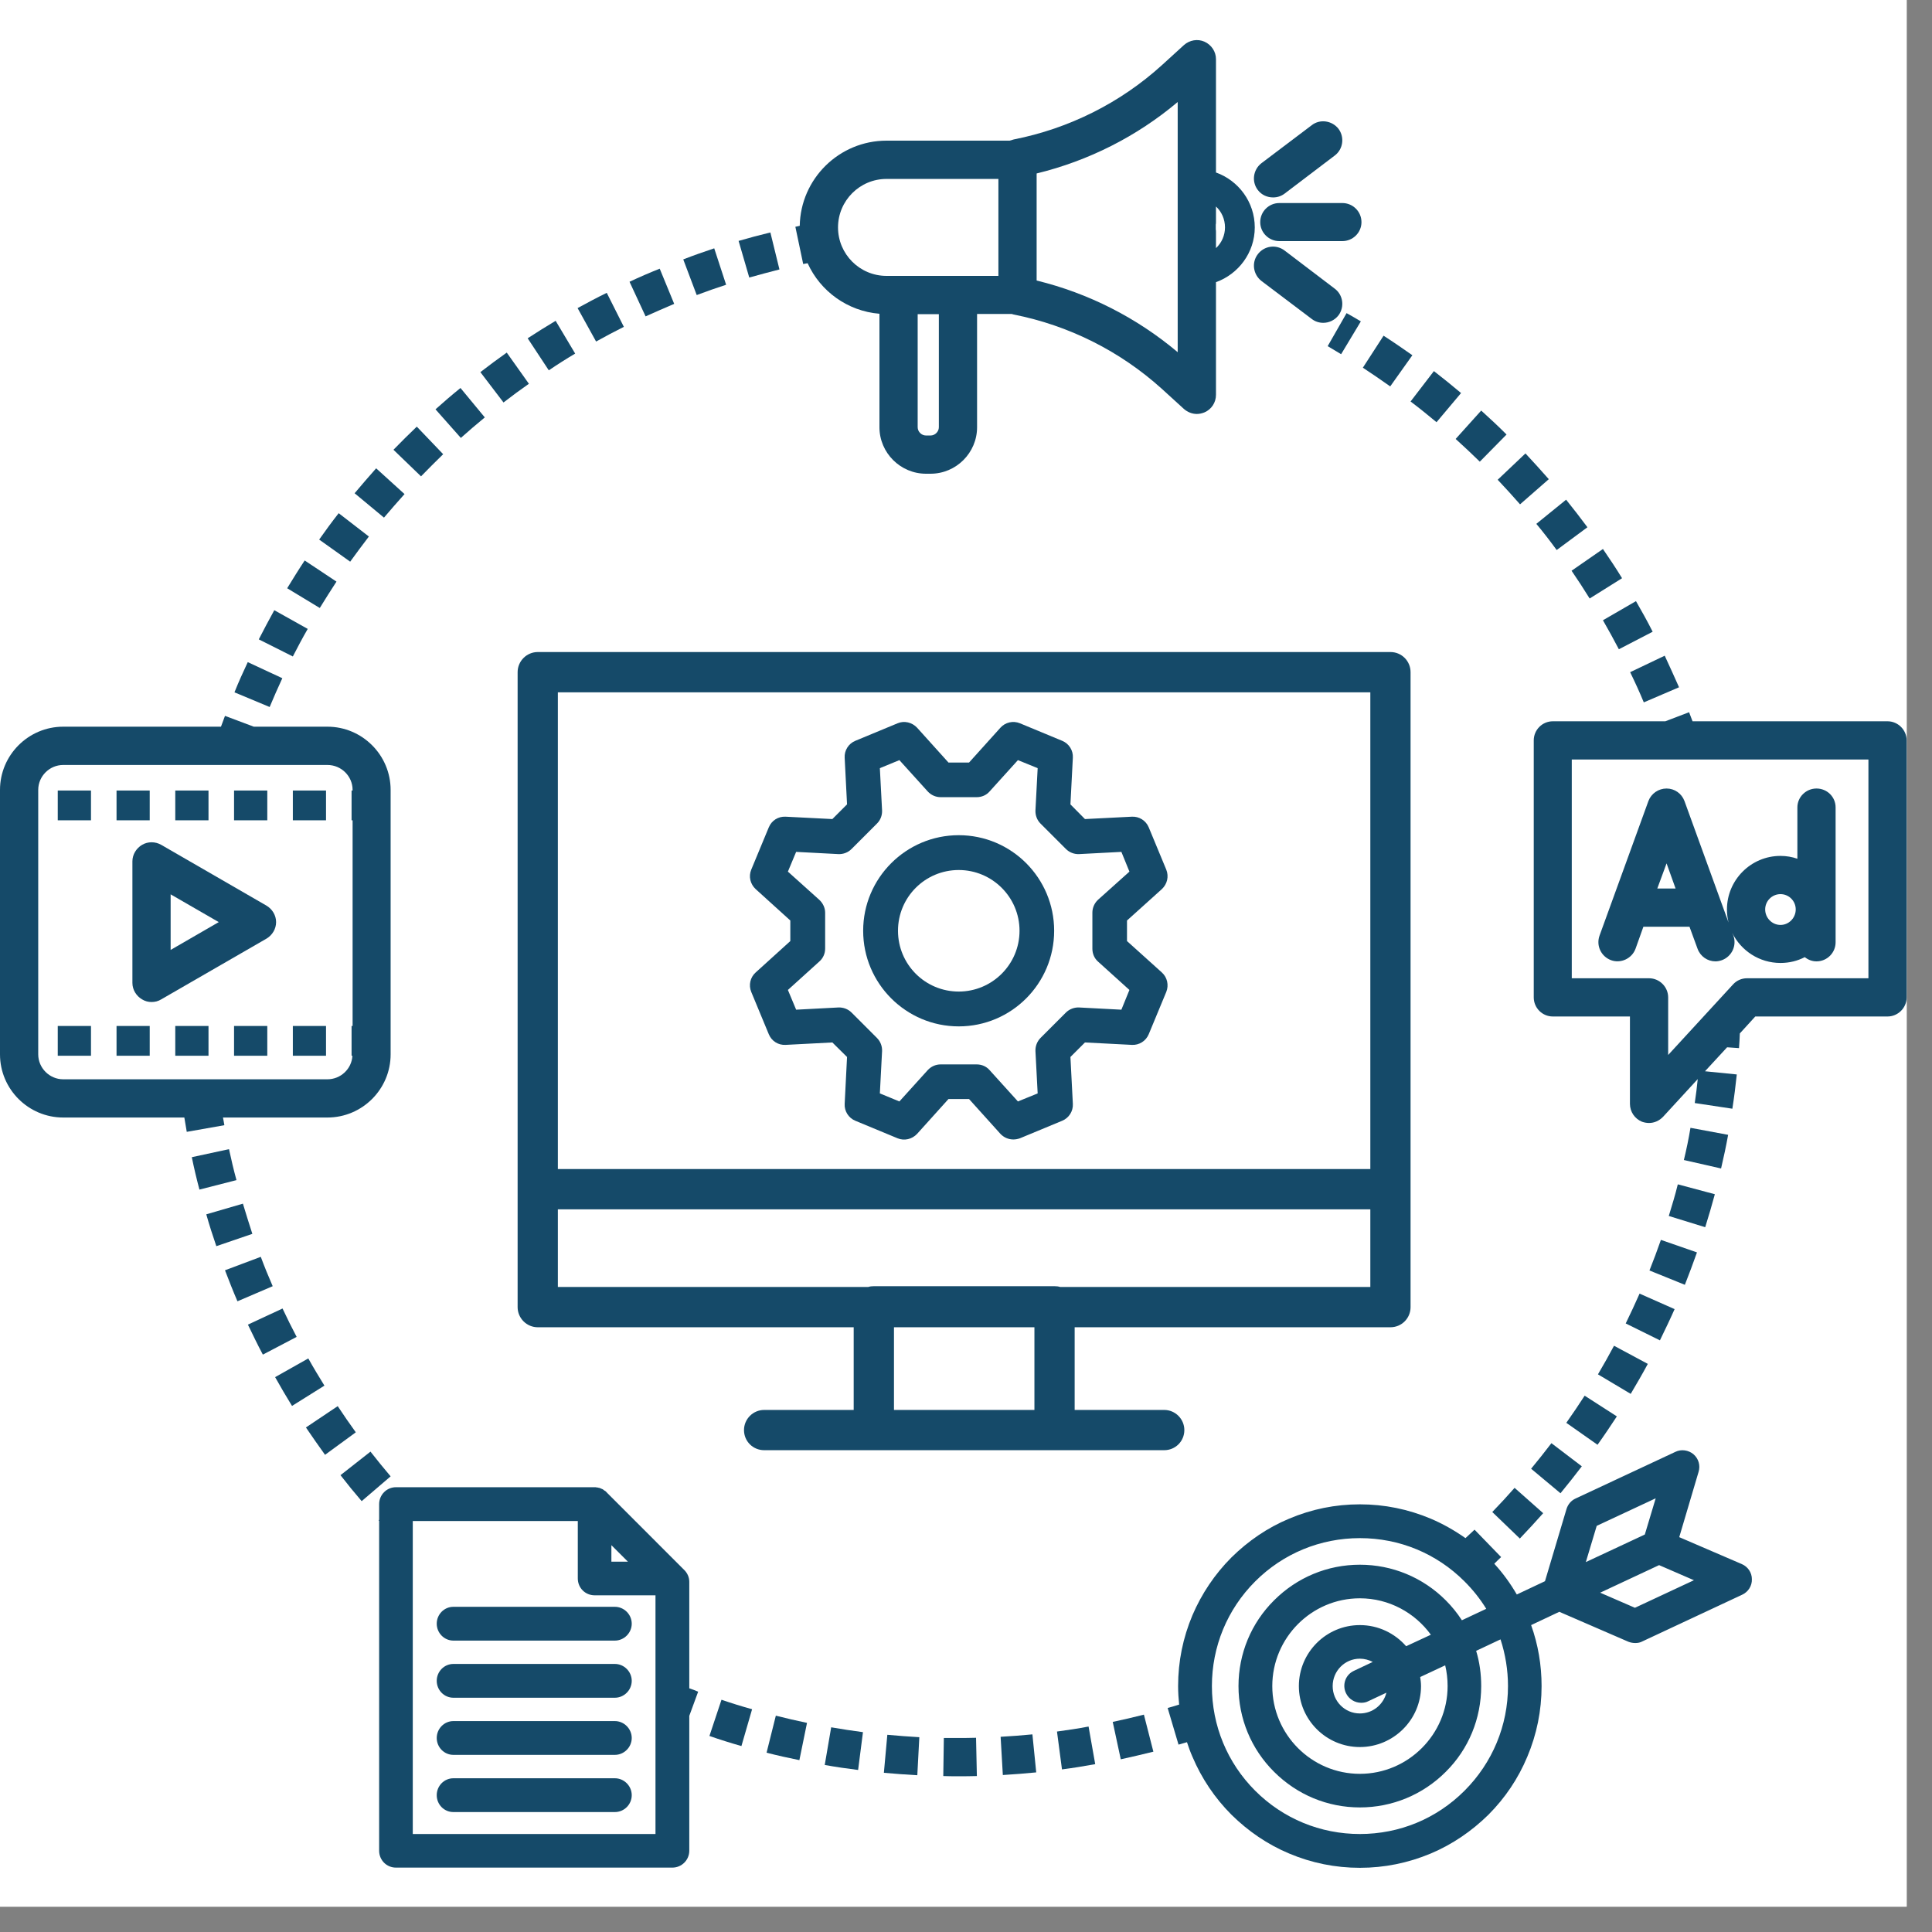 <svg xmlns="http://www.w3.org/2000/svg" xmlns:xlink="http://www.w3.org/1999/xlink" width="50" zoomAndPan="magnify" viewBox="0 0 37.5 37.5" height="50" preserveAspectRatio="xMidYMid meet" version="1.0"><rect x="0" y="0" width="37.5" height="37.5" fill="#808080" stroke="none"/><defs><clipPath id="c3482aae59"><path d="M 0 0 L 37.008 0 L 37.008 37.008 L 0 37.008 Z M 0 0 " clip-rule="nonzero"/></clipPath><clipPath id="fff97313b5"><path d="M 29 13 L 37.008 13 L 37.008 22 L 29 22 Z M 29 13 " clip-rule="nonzero"/></clipPath><clipPath id="9c8e7a4d77"><path d="M 22 28 L 35 28 L 35 36.277 L 22 36.277 Z M 22 28 " clip-rule="nonzero"/></clipPath><clipPath id="51509e4505"><path d="M 15 0.75 L 25 0.75 L 25 10 L 15 10 Z M 15 0.75 " clip-rule="nonzero"/></clipPath><clipPath id="b1146432b8"><path d="M 7 28 L 14 28 L 14 36.277 L 7 36.277 Z M 7 28 " clip-rule="nonzero"/></clipPath></defs><g clip-path="url(#c3482aae59)"><path fill="#ffffff" d="M 0 0 L 37.008 0 L 37.008 37.008 L 0 37.008 Z M 0 0 " fill-opacity="1" fill-rule="nonzero"/><path fill="#ffffff" d="M 0 0 L 37.008 0 L 37.008 37.008 L 0 37.008 Z M 0 0 " fill-opacity="1" fill-rule="nonzero"/></g><path fill="#154a69" d="M 24.461 4.312 C 24.461 4.516 24.629 4.68 24.832 4.68 L 26.055 4.68 C 26.258 4.68 26.426 4.516 26.426 4.312 C 26.426 4.105 26.258 3.941 26.055 3.941 L 24.832 3.941 C 24.629 3.941 24.461 4.105 24.461 4.312 Z M 24.461 4.312 " fill-opacity="1" fill-rule="nonzero"/><path fill="#154a69" d="M 24.711 3.832 C 24.789 3.832 24.867 3.809 24.934 3.758 L 25.906 3.02 C 26.07 2.898 26.102 2.664 25.98 2.5 C 25.855 2.34 25.621 2.305 25.461 2.43 L 24.484 3.168 C 24.324 3.293 24.289 3.523 24.414 3.688 C 24.488 3.785 24.598 3.832 24.711 3.832 Z M 24.711 3.832 " fill-opacity="1" fill-rule="nonzero"/><path fill="#154a69" d="M 25.906 5.602 L 24.934 4.863 C 24.77 4.738 24.539 4.77 24.414 4.934 C 24.289 5.098 24.324 5.328 24.484 5.453 L 25.461 6.191 C 25.527 6.242 25.605 6.266 25.684 6.266 C 25.797 6.266 25.906 6.215 25.98 6.121 C 26.102 5.957 26.07 5.723 25.906 5.602 Z M 25.906 5.602 " fill-opacity="1" fill-rule="nonzero"/><g clip-path="url(#fff97313b5)"><path fill="#154a69" d="M 36.637 14 L 32.852 14 C 32.828 13.941 32.809 13.883 32.785 13.824 L 32.324 14 L 30.141 14 C 29.934 14 29.77 14.168 29.77 14.371 L 29.77 19.359 C 29.77 19.562 29.934 19.73 30.141 19.73 L 31.637 19.73 L 31.637 21.426 C 31.637 21.578 31.73 21.715 31.871 21.773 C 31.918 21.789 31.961 21.797 32.008 21.797 C 32.109 21.797 32.207 21.754 32.281 21.676 L 32.953 20.945 C 32.938 21.102 32.918 21.254 32.895 21.41 L 33.625 21.52 C 33.66 21.297 33.688 21.074 33.711 20.855 L 33.094 20.793 L 33.523 20.328 L 33.754 20.344 C 33.762 20.246 33.766 20.152 33.77 20.059 L 34.07 19.73 L 36.637 19.73 C 36.84 19.73 37.008 19.562 37.008 19.359 L 37.008 14.371 C 37.008 14.168 36.84 14 36.637 14 Z M 36.266 18.988 L 33.91 18.988 C 33.805 18.988 33.707 19.031 33.637 19.109 L 32.379 20.477 L 32.379 19.359 C 32.379 19.156 32.211 18.988 32.008 18.988 L 30.508 18.988 L 30.508 14.742 L 36.266 14.742 Z M 36.266 18.988 " fill-opacity="1" fill-rule="nonzero"/></g><path fill="#154a69" d="M 31.27 18.637 C 31.461 18.707 31.676 18.605 31.746 18.414 L 31.898 17.988 L 32.793 17.988 L 32.949 18.414 C 33.004 18.566 33.145 18.66 33.297 18.66 C 33.336 18.66 33.379 18.652 33.422 18.637 C 33.613 18.566 33.715 18.355 33.645 18.16 L 33.621 18.105 C 33.793 18.453 34.148 18.691 34.559 18.691 C 34.73 18.691 34.887 18.652 35.031 18.578 C 35.094 18.629 35.172 18.66 35.258 18.66 C 35.465 18.66 35.629 18.492 35.629 18.289 L 35.629 15.672 C 35.629 15.469 35.465 15.305 35.258 15.305 C 35.055 15.305 34.887 15.469 34.887 15.672 L 34.887 16.668 C 34.785 16.633 34.676 16.613 34.559 16.613 C 33.984 16.613 33.52 17.082 33.52 17.652 C 33.52 17.742 33.531 17.824 33.551 17.906 L 32.695 15.547 C 32.641 15.402 32.504 15.305 32.348 15.305 C 32.191 15.305 32.051 15.402 31.996 15.547 L 31.047 18.16 C 30.977 18.355 31.078 18.566 31.27 18.637 Z M 34.559 17.355 C 34.723 17.355 34.855 17.488 34.855 17.652 C 34.855 17.816 34.723 17.953 34.559 17.953 C 34.395 17.953 34.262 17.816 34.262 17.652 C 34.262 17.488 34.395 17.355 34.559 17.355 Z M 32.348 16.758 L 32.523 17.246 L 32.168 17.246 Z M 32.348 16.758 " fill-opacity="1" fill-rule="nonzero"/><path fill="#154a69" d="M 5.172 17.578 L 3.129 16.398 C 3.012 16.332 2.871 16.332 2.758 16.398 C 2.645 16.465 2.57 16.586 2.57 16.719 L 2.57 19.078 C 2.57 19.211 2.645 19.332 2.758 19.398 C 2.816 19.434 2.879 19.449 2.941 19.449 C 3.008 19.449 3.07 19.434 3.129 19.398 L 5.172 18.219 C 5.285 18.152 5.359 18.031 5.359 17.898 C 5.359 17.766 5.285 17.645 5.172 17.578 Z M 3.312 18.438 L 3.312 17.359 L 4.246 17.898 Z M 3.312 18.438 " fill-opacity="1" fill-rule="nonzero"/><path fill="#154a69" d="M 5.684 15.344 L 6.328 15.344 L 6.328 15.922 L 5.684 15.922 Z M 5.684 15.344 " fill-opacity="1" fill-rule="nonzero"/><path fill="#154a69" d="M 1.121 15.344 L 1.766 15.344 L 1.766 15.922 L 1.121 15.922 Z M 1.121 15.344 " fill-opacity="1" fill-rule="nonzero"/><path fill="#154a69" d="M 2.262 15.344 L 2.906 15.344 L 2.906 15.922 L 2.262 15.922 Z M 2.262 15.344 " fill-opacity="1" fill-rule="nonzero"/><path fill="#154a69" d="M 4.543 15.344 L 5.188 15.344 L 5.188 15.922 L 4.543 15.922 Z M 4.543 15.344 " fill-opacity="1" fill-rule="nonzero"/><path fill="#154a69" d="M 3.402 15.344 L 4.047 15.344 L 4.047 15.922 L 3.402 15.922 Z M 3.402 15.344 " fill-opacity="1" fill-rule="nonzero"/><path fill="#154a69" d="M 3.402 19.914 L 4.047 19.914 L 4.047 20.492 L 3.402 20.492 Z M 3.402 19.914 " fill-opacity="1" fill-rule="nonzero"/><path fill="#154a69" d="M 5.684 19.914 L 6.328 19.914 L 6.328 20.492 L 5.684 20.492 Z M 5.684 19.914 " fill-opacity="1" fill-rule="nonzero"/><path fill="#154a69" d="M 2.262 19.914 L 2.906 19.914 L 2.906 20.492 L 2.262 20.492 Z M 2.262 19.914 " fill-opacity="1" fill-rule="nonzero"/><path fill="#154a69" d="M 4.543 19.914 L 5.188 19.914 L 5.188 20.492 L 4.543 20.492 Z M 4.543 19.914 " fill-opacity="1" fill-rule="nonzero"/><path fill="#154a69" d="M 1.121 19.914 L 1.766 19.914 L 1.766 20.492 L 1.121 20.492 Z M 1.121 19.914 " fill-opacity="1" fill-rule="nonzero"/><path fill="#154a69" d="M 8.477 31.516 C 8.477 31.695 8.621 31.844 8.801 31.844 L 11.934 31.844 C 12.113 31.844 12.262 31.695 12.262 31.516 C 12.262 31.336 12.113 31.188 11.934 31.188 L 8.801 31.188 C 8.621 31.188 8.477 31.336 8.477 31.516 Z M 8.477 31.516 " fill-opacity="1" fill-rule="nonzero"/><path fill="#154a69" d="M 11.934 32.297 L 8.801 32.297 C 8.621 32.297 8.477 32.445 8.477 32.625 C 8.477 32.805 8.621 32.953 8.801 32.953 L 11.934 32.953 C 12.113 32.953 12.262 32.805 12.262 32.625 C 12.262 32.445 12.113 32.297 11.934 32.297 Z M 11.934 32.297 " fill-opacity="1" fill-rule="nonzero"/><path fill="#154a69" d="M 11.934 33.406 L 8.801 33.406 C 8.621 33.406 8.477 33.555 8.477 33.734 C 8.477 33.914 8.621 34.062 8.801 34.062 L 11.934 34.062 C 12.113 34.062 12.262 33.914 12.262 33.734 C 12.262 33.555 12.113 33.406 11.934 33.406 Z M 11.934 33.406 " fill-opacity="1" fill-rule="nonzero"/><path fill="#154a69" d="M 11.934 34.516 L 8.801 34.516 C 8.621 34.516 8.477 34.664 8.477 34.844 C 8.477 35.027 8.621 35.172 8.801 35.172 L 11.934 35.172 C 12.113 35.172 12.262 35.027 12.262 34.844 C 12.262 34.664 12.113 34.516 11.934 34.516 Z M 11.934 34.516 " fill-opacity="1" fill-rule="nonzero"/><g clip-path="url(#9c8e7a4d77)"><path fill="#154a69" d="M 33.809 30.359 L 32.594 29.836 L 32.969 28.57 C 33.008 28.445 32.969 28.312 32.871 28.227 C 32.773 28.145 32.633 28.125 32.52 28.18 L 30.582 29.086 C 30.496 29.125 30.434 29.199 30.406 29.289 L 29.988 30.691 L 29.441 30.949 C 29.316 30.734 29.172 30.535 29.004 30.352 C 29.047 30.309 29.09 30.266 29.137 30.223 L 28.621 29.691 C 28.562 29.746 28.504 29.801 28.445 29.855 C 28.234 29.707 28.008 29.578 27.77 29.477 C 27.332 29.293 26.871 29.199 26.395 29.199 C 25.918 29.199 25.457 29.293 25.023 29.477 C 24.602 29.652 24.227 29.91 23.902 30.23 C 23.578 30.555 23.324 30.934 23.145 31.352 C 22.961 31.789 22.867 32.25 22.867 32.727 C 22.867 32.848 22.875 32.969 22.887 33.086 C 22.812 33.109 22.738 33.133 22.664 33.152 L 22.875 33.863 C 22.93 33.848 22.984 33.832 23.039 33.816 C 23.07 33.91 23.105 34.008 23.145 34.098 C 23.324 34.52 23.578 34.898 23.902 35.223 C 24.227 35.543 24.602 35.801 25.023 35.977 C 25.457 36.16 25.918 36.254 26.395 36.254 C 26.871 36.254 27.332 36.16 27.77 35.977 C 28.188 35.801 28.566 35.543 28.891 35.223 C 29.215 34.898 29.469 34.52 29.645 34.098 C 29.828 33.664 29.922 33.203 29.922 32.727 C 29.922 32.32 29.855 31.922 29.719 31.543 L 30.266 31.285 L 31.609 31.867 C 31.652 31.883 31.695 31.891 31.742 31.891 C 31.789 31.891 31.836 31.883 31.879 31.859 L 33.816 30.953 C 33.934 30.898 34.008 30.781 34.004 30.652 C 34.004 30.523 33.926 30.41 33.809 30.359 Z M 28.426 34.758 C 27.883 35.301 27.164 35.598 26.395 35.598 C 25.629 35.598 24.906 35.301 24.363 34.758 C 23.82 34.215 23.523 33.492 23.523 32.727 C 23.523 31.961 23.82 31.238 24.363 30.695 C 24.906 30.152 25.629 29.855 26.395 29.855 C 27.164 29.855 27.883 30.152 28.426 30.695 C 28.59 30.859 28.73 31.035 28.848 31.227 L 28.375 31.449 C 28.285 31.309 28.18 31.18 28.062 31.062 C 27.617 30.617 27.023 30.371 26.395 30.371 C 25.766 30.371 25.176 30.617 24.73 31.062 C 24.285 31.504 24.039 32.098 24.039 32.727 C 24.039 33.355 24.285 33.949 24.73 34.391 C 25.176 34.836 25.766 35.082 26.395 35.082 C 27.023 35.082 27.617 34.836 28.062 34.391 C 28.508 33.949 28.75 33.355 28.75 32.727 C 28.75 32.492 28.719 32.262 28.652 32.043 L 29.125 31.82 C 29.219 32.109 29.27 32.414 29.27 32.727 C 29.27 33.492 28.969 34.215 28.426 34.758 Z M 26.125 32.863 C 26.18 32.98 26.297 33.051 26.422 33.051 C 26.469 33.051 26.516 33.043 26.559 33.02 L 26.91 32.855 C 26.852 33.086 26.645 33.258 26.395 33.258 C 26.102 33.258 25.867 33.02 25.867 32.727 C 25.867 32.434 26.102 32.195 26.395 32.195 C 26.484 32.195 26.57 32.219 26.645 32.258 L 26.281 32.43 C 26.117 32.504 26.047 32.699 26.125 32.863 Z M 26.395 31.543 C 25.742 31.543 25.211 32.074 25.211 32.727 C 25.211 33.379 25.742 33.91 26.395 33.91 C 27.047 33.91 27.582 33.379 27.582 32.727 C 27.582 32.668 27.574 32.605 27.566 32.551 L 28.051 32.324 C 28.082 32.453 28.098 32.586 28.098 32.727 C 28.098 33.664 27.332 34.43 26.395 34.43 C 25.457 34.43 24.695 33.664 24.695 32.727 C 24.695 31.789 25.457 31.023 26.395 31.023 C 26.961 31.023 27.465 31.305 27.773 31.73 L 27.293 31.953 C 27.074 31.703 26.754 31.543 26.395 31.543 Z M 30.992 29.617 L 32.137 29.082 L 31.926 29.785 L 30.781 30.32 Z M 31.734 31.207 L 31.059 30.914 L 32.203 30.379 L 32.879 30.672 Z M 31.734 31.207 " fill-opacity="1" fill-rule="nonzero"/></g><path fill="#154a69" d="M 22.988 27.758 C 22.988 27.543 22.812 27.367 22.598 27.367 L 20.859 27.367 L 20.859 25.762 L 26.988 25.762 C 27.207 25.762 27.379 25.586 27.379 25.371 L 27.379 13.047 C 27.379 12.832 27.207 12.656 26.988 12.656 L 10.438 12.656 C 10.223 12.656 10.047 12.832 10.047 13.047 L 10.047 25.371 C 10.047 25.586 10.223 25.762 10.438 25.762 L 16.57 25.762 L 16.57 27.367 L 14.832 27.367 C 14.617 27.367 14.441 27.543 14.441 27.758 C 14.441 27.977 14.617 28.148 14.832 28.148 L 22.598 28.148 C 22.812 28.148 22.988 27.977 22.988 27.758 Z M 10.828 13.438 L 26.598 13.438 L 26.598 22.691 L 10.828 22.691 Z M 20.078 27.367 L 17.352 27.367 L 17.352 25.762 L 20.078 25.762 Z M 20.469 24.965 L 16.961 24.965 C 16.922 24.965 16.887 24.969 16.852 24.98 L 10.828 24.98 L 10.828 23.473 L 26.598 23.473 L 26.598 24.98 L 20.578 24.98 C 20.543 24.969 20.508 24.965 20.469 24.965 Z M 20.469 24.965 " fill-opacity="1" fill-rule="nonzero"/><path fill="#154a69" d="M 6.531 11.289 L 5.914 10.879 C 5.797 11.055 5.684 11.238 5.574 11.418 L 6.207 11.801 C 6.312 11.629 6.422 11.457 6.531 11.289 Z M 6.531 11.289 " fill-opacity="1" fill-rule="nonzero"/><path fill="#154a69" d="M 8.602 8.816 L 8.09 8.281 C 7.938 8.426 7.785 8.578 7.637 8.73 L 8.172 9.246 C 8.312 9.102 8.457 8.957 8.602 8.816 Z M 8.602 8.816 " fill-opacity="1" fill-rule="nonzero"/><path fill="#154a69" d="M 9.41 8.102 L 8.938 7.531 C 8.773 7.664 8.609 7.805 8.453 7.945 L 8.945 8.5 C 9.098 8.363 9.254 8.23 9.41 8.102 Z M 9.41 8.102 " fill-opacity="1" fill-rule="nonzero"/><path fill="#154a69" d="M 5.48 13.164 L 4.809 12.852 C 4.719 13.043 4.629 13.242 4.551 13.438 L 5.234 13.723 C 5.312 13.535 5.395 13.348 5.48 13.164 Z M 5.48 13.164 " fill-opacity="1" fill-rule="nonzero"/><path fill="#154a69" d="M 7.852 9.59 L 7.301 9.09 C 7.16 9.25 7.02 9.41 6.883 9.574 L 7.453 10.047 C 7.582 9.895 7.719 9.738 7.852 9.59 Z M 7.852 9.59 " fill-opacity="1" fill-rule="nonzero"/><path fill="#154a69" d="M 5.973 12.207 L 5.324 11.844 C 5.223 12.027 5.121 12.219 5.023 12.41 L 5.684 12.742 C 5.777 12.562 5.871 12.383 5.973 12.207 Z M 5.973 12.207 " fill-opacity="1" fill-rule="nonzero"/><path fill="#154a69" d="M 13.086 5.898 L 12.805 5.215 C 12.609 5.293 12.41 5.379 12.219 5.469 L 12.531 6.141 C 12.715 6.059 12.898 5.977 13.086 5.898 Z M 13.086 5.898 " fill-opacity="1" fill-rule="nonzero"/><path fill="#154a69" d="M 15.129 5.23 L 14.953 4.512 C 14.746 4.562 14.539 4.617 14.336 4.676 L 14.543 5.387 C 14.734 5.332 14.934 5.281 15.129 5.23 Z M 15.129 5.23 " fill-opacity="1" fill-rule="nonzero"/><path fill="#154a69" d="M 12.109 6.344 L 11.777 5.684 C 11.586 5.777 11.395 5.879 11.211 5.98 L 11.57 6.629 C 11.746 6.531 11.93 6.434 12.109 6.344 Z M 12.109 6.344 " fill-opacity="1" fill-rule="nonzero"/><path fill="#154a69" d="M 7.16 10.414 L 6.574 9.961 C 6.445 10.125 6.316 10.301 6.195 10.473 L 6.797 10.902 C 6.914 10.738 7.039 10.574 7.16 10.414 Z M 7.16 10.414 " fill-opacity="1" fill-rule="nonzero"/><path fill="#154a69" d="M 14.094 5.527 L 13.863 4.82 C 13.664 4.887 13.461 4.957 13.262 5.035 L 13.523 5.727 C 13.711 5.656 13.902 5.59 14.094 5.527 Z M 14.094 5.527 " fill-opacity="1" fill-rule="nonzero"/><path fill="#154a69" d="M 10.266 7.449 L 9.836 6.844 C 9.664 6.965 9.492 7.094 9.324 7.223 L 9.773 7.812 C 9.934 7.688 10.098 7.566 10.266 7.449 Z M 10.266 7.449 " fill-opacity="1" fill-rule="nonzero"/><path fill="#154a69" d="M 11.164 6.863 L 10.785 6.227 C 10.602 6.336 10.422 6.449 10.242 6.566 L 10.652 7.188 C 10.82 7.074 10.992 6.965 11.164 6.863 Z M 11.164 6.863 " fill-opacity="1" fill-rule="nonzero"/><g clip-path="url(#51509e4505)"><path fill="#154a69" d="M 15.676 5.109 C 15.922 5.652 16.449 6.039 17.07 6.09 L 17.07 8.293 C 17.07 8.789 17.477 9.195 17.973 9.195 L 18.062 9.195 C 18.559 9.195 18.965 8.789 18.965 8.293 L 18.965 6.094 L 19.637 6.094 C 19.648 6.098 19.664 6.102 19.676 6.105 C 20.746 6.316 21.742 6.816 22.551 7.547 L 22.98 7.938 C 23.051 8 23.141 8.035 23.23 8.035 C 23.281 8.035 23.332 8.023 23.379 8.004 C 23.516 7.945 23.602 7.812 23.602 7.664 L 23.602 5.477 C 24.039 5.32 24.355 4.902 24.355 4.414 C 24.355 3.922 24.039 3.504 23.602 3.348 L 23.602 1.148 C 23.602 1.004 23.516 0.871 23.379 0.809 C 23.246 0.75 23.09 0.777 22.98 0.875 L 22.551 1.266 C 21.742 2 20.746 2.496 19.676 2.707 C 19.648 2.715 19.625 2.723 19.598 2.73 L 17.207 2.73 C 16.289 2.73 15.539 3.469 15.523 4.383 C 15.496 4.391 15.465 4.395 15.438 4.402 L 15.59 5.125 C 15.617 5.121 15.645 5.113 15.676 5.109 Z M 23.598 4.359 C 23.602 4.344 23.602 4.328 23.602 4.312 L 23.602 4.008 C 23.711 4.109 23.777 4.254 23.777 4.414 C 23.777 4.57 23.711 4.715 23.602 4.816 L 23.602 4.5 C 23.602 4.484 23.602 4.469 23.598 4.453 Z M 20.121 4.5 L 20.121 3.367 C 21.129 3.121 22.066 2.648 22.859 1.98 L 22.859 4.27 C 22.859 4.285 22.859 4.297 22.859 4.312 L 22.859 4.5 C 22.859 4.516 22.859 4.531 22.859 4.547 L 22.859 6.836 C 22.066 6.168 21.129 5.691 20.121 5.445 Z M 18.223 8.293 C 18.223 8.379 18.148 8.453 18.062 8.453 L 17.973 8.453 C 17.887 8.453 17.812 8.379 17.812 8.293 L 17.812 6.098 L 18.223 6.098 Z M 17.207 3.473 L 19.379 3.473 L 19.379 4.312 C 19.379 4.324 19.379 4.336 19.379 4.348 L 19.379 4.465 C 19.379 4.477 19.379 4.488 19.379 4.5 L 19.379 5.355 L 17.207 5.355 C 16.688 5.355 16.266 4.934 16.266 4.414 C 16.266 3.895 16.688 3.473 17.207 3.473 Z M 17.207 3.473 " fill-opacity="1" fill-rule="nonzero"/></g><path fill="#154a69" d="M 4.445 22.305 L 3.723 22.461 C 3.766 22.672 3.816 22.883 3.871 23.09 L 4.59 22.906 C 4.535 22.707 4.488 22.504 4.445 22.305 Z M 4.445 22.305 " fill-opacity="1" fill-rule="nonzero"/><path fill="#154a69" d="M 5.484 25.398 L 4.812 25.711 C 4.906 25.906 5 26.102 5.102 26.293 L 5.758 25.949 C 5.664 25.77 5.57 25.582 5.484 25.398 Z M 5.484 25.398 " fill-opacity="1" fill-rule="nonzero"/><path fill="#154a69" d="M 4.715 23.363 L 4.004 23.57 C 4.062 23.777 4.129 23.984 4.199 24.188 L 4.898 23.949 C 4.836 23.754 4.773 23.559 4.715 23.363 Z M 4.715 23.363 " fill-opacity="1" fill-rule="nonzero"/><path fill="#154a69" d="M 5.062 24.395 L 4.367 24.656 C 4.445 24.859 4.523 25.059 4.609 25.258 L 5.293 24.965 C 5.211 24.777 5.133 24.586 5.062 24.395 Z M 5.062 24.395 " fill-opacity="1" fill-rule="nonzero"/><path fill="#154a69" d="M 6.555 27.293 L 5.938 27.707 C 6.059 27.887 6.184 28.062 6.309 28.238 L 6.906 27.801 C 6.785 27.633 6.668 27.465 6.555 27.293 Z M 6.555 27.293 " fill-opacity="1" fill-rule="nonzero"/><path fill="#154a69" d="M 7.191 28.176 L 6.609 28.633 C 6.742 28.805 6.879 28.973 7.02 29.137 L 7.582 28.656 C 7.449 28.5 7.32 28.34 7.191 28.176 Z M 7.191 28.176 " fill-opacity="1" fill-rule="nonzero"/><path fill="#154a69" d="M 5.984 26.367 L 5.34 26.73 C 5.445 26.918 5.555 27.105 5.668 27.289 L 6.297 26.895 C 6.191 26.723 6.082 26.543 5.984 26.367 Z M 5.984 26.367 " fill-opacity="1" fill-rule="nonzero"/><path fill="#154a69" d="M 4.328 21.691 L 6.355 21.691 C 7.031 21.691 7.582 21.141 7.582 20.465 L 7.582 15.332 C 7.582 14.656 7.031 14.105 6.355 14.105 L 4.926 14.105 L 4.367 13.895 C 4.34 13.965 4.316 14.035 4.289 14.105 L 1.227 14.105 C 0.551 14.105 0 14.656 0 15.332 L 0 20.465 C 0 21.141 0.551 21.691 1.227 21.691 L 3.578 21.691 C 3.594 21.785 3.609 21.879 3.625 21.969 L 4.355 21.84 C 4.348 21.789 4.336 21.742 4.328 21.691 Z M 1.227 20.949 C 0.961 20.949 0.742 20.73 0.742 20.465 L 0.742 15.332 C 0.742 15.066 0.961 14.848 1.227 14.848 L 6.355 14.848 C 6.625 14.848 6.844 15.066 6.844 15.332 L 6.844 15.344 L 6.824 15.344 L 6.824 15.922 L 6.844 15.922 L 6.844 19.914 L 6.824 19.914 L 6.824 20.492 L 6.84 20.492 C 6.828 20.746 6.613 20.949 6.355 20.949 Z M 1.227 20.949 " fill-opacity="1" fill-rule="nonzero"/><path fill="#154a69" d="M 18.59 33.734 C 18.5 33.734 18.41 33.734 18.32 33.734 L 18.309 34.473 C 18.402 34.477 18.496 34.477 18.59 34.477 C 18.715 34.477 18.84 34.477 18.961 34.473 L 18.945 33.73 C 18.828 33.734 18.707 33.734 18.59 33.734 Z M 18.59 33.734 " fill-opacity="1" fill-rule="nonzero"/><path fill="#154a69" d="M 21.598 33.422 L 21.754 34.148 C 21.965 34.102 22.18 34.051 22.387 34 L 22.203 33.281 C 22.004 33.332 21.801 33.379 21.598 33.422 Z M 21.598 33.422 " fill-opacity="1" fill-rule="nonzero"/><path fill="#154a69" d="M 20.516 33.609 L 20.613 34.344 C 20.828 34.316 21.047 34.281 21.258 34.242 L 21.129 33.512 C 20.926 33.551 20.719 33.582 20.516 33.609 Z M 20.516 33.609 " fill-opacity="1" fill-rule="nonzero"/><path fill="#154a69" d="M 16.008 34.258 C 16.223 34.297 16.441 34.328 16.656 34.355 L 16.75 33.621 C 16.543 33.594 16.336 33.562 16.133 33.527 Z M 16.008 34.258 " fill-opacity="1" fill-rule="nonzero"/><path fill="#154a69" d="M 17.156 34.41 C 17.371 34.43 17.59 34.445 17.805 34.457 L 17.844 33.719 C 17.637 33.707 17.43 33.691 17.223 33.672 Z M 17.156 34.41 " fill-opacity="1" fill-rule="nonzero"/><path fill="#154a69" d="M 14.879 34.02 C 15.09 34.074 15.301 34.121 15.516 34.164 L 15.664 33.441 C 15.461 33.398 15.258 33.352 15.059 33.301 Z M 14.879 34.02 " fill-opacity="1" fill-rule="nonzero"/><path fill="#154a69" d="M 19.422 33.711 L 19.465 34.453 C 19.68 34.441 19.898 34.422 20.113 34.402 L 20.039 33.664 C 19.836 33.684 19.629 33.699 19.422 33.711 Z M 19.422 33.711 " fill-opacity="1" fill-rule="nonzero"/><path fill="#154a69" d="M 13.77 33.695 C 13.973 33.766 14.184 33.832 14.391 33.891 L 14.598 33.176 C 14.398 33.121 14.199 33.059 14.004 32.992 Z M 13.77 33.695 " fill-opacity="1" fill-rule="nonzero"/><g clip-path="url(#b1146432b8)"><path fill="#154a69" d="M 13.379 30.703 C 13.379 30.617 13.344 30.535 13.281 30.473 L 11.773 28.965 C 11.77 28.957 11.762 28.953 11.758 28.949 C 11.758 28.949 11.754 28.945 11.754 28.945 C 11.75 28.941 11.742 28.938 11.738 28.934 C 11.738 28.934 11.738 28.934 11.734 28.934 C 11.73 28.93 11.727 28.926 11.719 28.922 C 11.719 28.918 11.715 28.918 11.715 28.918 C 11.707 28.914 11.703 28.91 11.699 28.906 C 11.695 28.906 11.695 28.906 11.695 28.906 C 11.688 28.902 11.684 28.898 11.676 28.898 C 11.676 28.898 11.672 28.895 11.672 28.895 C 11.664 28.891 11.66 28.891 11.652 28.887 C 11.645 28.883 11.637 28.883 11.633 28.879 C 11.629 28.879 11.629 28.879 11.625 28.879 C 11.621 28.879 11.613 28.875 11.609 28.875 C 11.605 28.875 11.605 28.875 11.605 28.875 C 11.598 28.871 11.594 28.871 11.586 28.871 C 11.582 28.871 11.582 28.871 11.578 28.871 C 11.574 28.871 11.566 28.867 11.562 28.867 C 11.559 28.867 11.559 28.867 11.559 28.867 C 11.551 28.867 11.547 28.867 11.543 28.867 L 7.684 28.867 C 7.504 28.867 7.359 29.016 7.359 29.195 L 7.359 29.5 L 7.348 29.508 C 7.352 29.512 7.355 29.516 7.359 29.52 L 7.359 35.922 C 7.359 36.105 7.504 36.25 7.684 36.25 L 13.051 36.25 C 13.23 36.25 13.379 36.105 13.379 35.922 L 13.379 33.305 L 13.551 32.836 C 13.496 32.812 13.438 32.789 13.379 32.77 Z M 11.867 29.992 L 12.188 30.312 L 11.867 30.312 Z M 12.723 35.598 L 8.012 35.598 L 8.012 29.523 L 11.215 29.523 L 11.215 30.637 C 11.215 30.82 11.359 30.965 11.543 30.965 L 12.723 30.965 Z M 12.723 35.598 " fill-opacity="1" fill-rule="nonzero"/></g><path fill="#154a69" d="M 32.016 24.66 L 32.703 24.938 C 32.785 24.73 32.863 24.52 32.938 24.309 L 32.238 24.066 C 32.168 24.266 32.094 24.465 32.016 24.66 Z M 32.016 24.66 " fill-opacity="1" fill-rule="nonzero"/><path fill="#154a69" d="M 31.016 26.676 L 31.652 27.055 C 31.766 26.863 31.879 26.668 31.984 26.473 L 31.328 26.121 C 31.23 26.305 31.125 26.492 31.016 26.676 Z M 31.016 26.676 " fill-opacity="1" fill-rule="nonzero"/><path fill="#154a69" d="M 31.555 25.688 L 32.219 26.016 C 32.316 25.816 32.414 25.613 32.504 25.41 L 31.824 25.109 C 31.738 25.305 31.648 25.496 31.555 25.688 Z M 31.555 25.688 " fill-opacity="1" fill-rule="nonzero"/><path fill="#154a69" d="M 32.391 23.602 L 33.098 23.82 C 33.164 23.609 33.227 23.395 33.285 23.18 L 32.566 22.988 C 32.516 23.195 32.453 23.398 32.391 23.602 Z M 32.391 23.602 " fill-opacity="1" fill-rule="nonzero"/><path fill="#154a69" d="M 33.543 22.027 L 32.812 21.891 C 32.777 22.102 32.734 22.309 32.684 22.516 L 33.406 22.68 C 33.457 22.465 33.504 22.242 33.543 22.027 Z M 33.543 22.027 " fill-opacity="1" fill-rule="nonzero"/><path fill="#154a69" d="M 30.402 27.617 L 31.008 28.043 C 31.137 27.863 31.262 27.676 31.383 27.492 L 30.758 27.09 C 30.645 27.266 30.523 27.445 30.402 27.617 Z M 30.402 27.617 " fill-opacity="1" fill-rule="nonzero"/><path fill="#154a69" d="M 29.719 28.508 L 30.289 28.984 C 30.43 28.812 30.57 28.637 30.703 28.461 L 30.113 28.012 C 29.984 28.18 29.852 28.348 29.719 28.508 Z M 29.719 28.508 " fill-opacity="1" fill-rule="nonzero"/><path fill="#154a69" d="M 28.965 29.348 L 29.5 29.863 C 29.652 29.703 29.805 29.539 29.953 29.371 L 29.398 28.879 C 29.258 29.039 29.113 29.195 28.965 29.348 Z M 28.965 29.348 " fill-opacity="1" fill-rule="nonzero"/><path fill="#154a69" d="M 26.414 6.238 C 26.324 6.184 26.23 6.129 26.137 6.078 L 25.77 6.719 C 25.855 6.77 25.945 6.824 26.031 6.875 Z M 26.414 6.238 " fill-opacity="1" fill-rule="nonzero"/><path fill="#154a69" d="M 30.855 11.617 L 31.484 11.223 C 31.367 11.031 31.242 10.844 31.113 10.656 L 30.504 11.078 C 30.625 11.254 30.742 11.434 30.855 11.617 Z M 30.855 11.617 " fill-opacity="1" fill-rule="nonzero"/><path fill="#154a69" d="M 31.422 12.602 L 32.078 12.262 C 31.977 12.062 31.867 11.863 31.754 11.668 L 31.113 12.039 C 31.219 12.223 31.324 12.414 31.422 12.602 Z M 31.422 12.602 " fill-opacity="1" fill-rule="nonzero"/><path fill="#154a69" d="M 30.215 10.676 L 30.812 10.234 C 30.68 10.055 30.539 9.875 30.398 9.699 L 29.82 10.168 C 29.957 10.332 30.09 10.504 30.215 10.676 Z M 30.215 10.676 " fill-opacity="1" fill-rule="nonzero"/><path fill="#154a69" d="M 31.906 13.633 L 32.59 13.34 C 32.5 13.137 32.406 12.93 32.312 12.727 L 31.641 13.047 C 31.734 13.238 31.824 13.434 31.906 13.633 Z M 31.906 13.633 " fill-opacity="1" fill-rule="nonzero"/><path fill="#154a69" d="M 27.883 8.195 L 28.359 7.629 C 28.188 7.484 28.008 7.34 27.832 7.203 L 27.379 7.793 C 27.551 7.922 27.719 8.059 27.883 8.195 Z M 27.883 8.195 " fill-opacity="1" fill-rule="nonzero"/><path fill="#154a69" d="M 28.723 8.961 L 29.242 8.434 C 29.082 8.273 28.918 8.121 28.75 7.969 L 28.254 8.52 C 28.414 8.664 28.57 8.812 28.723 8.961 Z M 28.723 8.961 " fill-opacity="1" fill-rule="nonzero"/><path fill="#154a69" d="M 27.414 6.895 C 27.23 6.766 27.043 6.637 26.855 6.516 L 26.453 7.137 C 26.629 7.254 26.809 7.375 26.984 7.5 Z M 27.414 6.895 " fill-opacity="1" fill-rule="nonzero"/><path fill="#154a69" d="M 29.504 9.789 L 30.062 9.301 C 29.914 9.133 29.762 8.965 29.609 8.801 L 29.07 9.312 C 29.219 9.469 29.363 9.629 29.504 9.789 Z M 29.504 9.789 " fill-opacity="1" fill-rule="nonzero"/><path fill="#154a69" d="M 22.551 17.258 C 22.656 17.16 22.691 17.012 22.637 16.879 L 22.297 16.059 C 22.242 15.926 22.109 15.844 21.969 15.852 L 21.059 15.898 L 20.777 15.613 L 20.824 14.707 C 20.832 14.566 20.75 14.434 20.617 14.379 L 19.797 14.039 C 19.664 13.984 19.512 14.02 19.418 14.125 L 18.809 14.801 L 18.41 14.801 L 17.801 14.125 C 17.703 14.02 17.551 13.984 17.422 14.039 L 16.602 14.379 C 16.469 14.434 16.387 14.566 16.395 14.707 L 16.441 15.613 L 16.156 15.898 L 15.25 15.852 C 15.105 15.844 14.977 15.926 14.922 16.059 L 14.582 16.879 C 14.527 17.012 14.562 17.16 14.668 17.258 L 15.34 17.867 L 15.34 18.266 L 14.668 18.875 C 14.562 18.969 14.527 19.121 14.582 19.254 L 14.922 20.074 C 14.977 20.207 15.105 20.289 15.25 20.281 L 16.156 20.234 L 16.441 20.516 L 16.395 21.426 C 16.387 21.566 16.469 21.699 16.602 21.754 L 17.422 22.094 C 17.551 22.148 17.703 22.113 17.801 22.008 L 18.41 21.332 L 18.809 21.332 L 19.418 22.008 C 19.484 22.078 19.574 22.117 19.668 22.117 C 19.711 22.117 19.754 22.109 19.797 22.094 L 20.617 21.754 C 20.75 21.699 20.832 21.566 20.824 21.426 L 20.777 20.516 L 21.059 20.234 L 21.969 20.281 C 22.109 20.289 22.242 20.207 22.297 20.074 L 22.637 19.254 C 22.691 19.121 22.656 18.969 22.551 18.875 L 21.875 18.266 L 21.875 17.867 Z M 21.312 18.664 L 21.922 19.215 L 21.766 19.598 L 20.945 19.555 C 20.852 19.551 20.758 19.586 20.691 19.652 L 20.195 20.148 C 20.129 20.215 20.094 20.309 20.098 20.402 L 20.141 21.223 L 19.758 21.379 L 19.207 20.77 C 19.145 20.699 19.055 20.66 18.957 20.66 L 18.258 20.66 C 18.164 20.66 18.074 20.699 18.008 20.77 L 17.457 21.379 L 17.078 21.223 L 17.121 20.402 C 17.125 20.309 17.09 20.215 17.023 20.148 L 16.527 19.652 C 16.461 19.586 16.367 19.551 16.273 19.555 L 15.453 19.598 L 15.293 19.215 L 15.902 18.664 C 15.973 18.602 16.016 18.512 16.016 18.414 L 16.016 17.715 C 16.016 17.621 15.973 17.531 15.902 17.465 L 15.293 16.918 L 15.453 16.535 L 16.273 16.578 C 16.367 16.582 16.461 16.547 16.527 16.48 L 17.023 15.984 C 17.09 15.918 17.125 15.824 17.121 15.73 L 17.078 14.91 L 17.457 14.754 L 18.008 15.363 C 18.074 15.434 18.164 15.473 18.258 15.473 L 18.957 15.473 C 19.055 15.473 19.145 15.434 19.207 15.363 L 19.758 14.754 L 20.141 14.91 L 20.098 15.73 C 20.094 15.824 20.129 15.918 20.195 15.984 L 20.691 16.48 C 20.758 16.547 20.852 16.582 20.945 16.578 L 21.766 16.535 L 21.922 16.918 L 21.312 17.465 C 21.242 17.531 21.203 17.621 21.203 17.715 L 21.203 18.414 C 21.203 18.512 21.242 18.602 21.312 18.664 Z M 21.312 18.664 " fill-opacity="1" fill-rule="nonzero"/><path fill="#154a69" d="M 18.609 16.211 C 17.586 16.211 16.754 17.043 16.754 18.066 C 16.754 19.09 17.586 19.922 18.609 19.922 C 19.633 19.922 20.461 19.09 20.461 18.066 C 20.461 17.043 19.633 16.211 18.609 16.211 Z M 18.609 19.246 C 17.957 19.246 17.43 18.719 17.43 18.066 C 17.43 17.414 17.957 16.887 18.609 16.887 C 19.258 16.887 19.789 17.414 19.789 18.066 C 19.789 18.719 19.258 19.246 18.609 19.246 Z M 18.609 19.246 " fill-opacity="1" fill-rule="nonzero"/></svg>